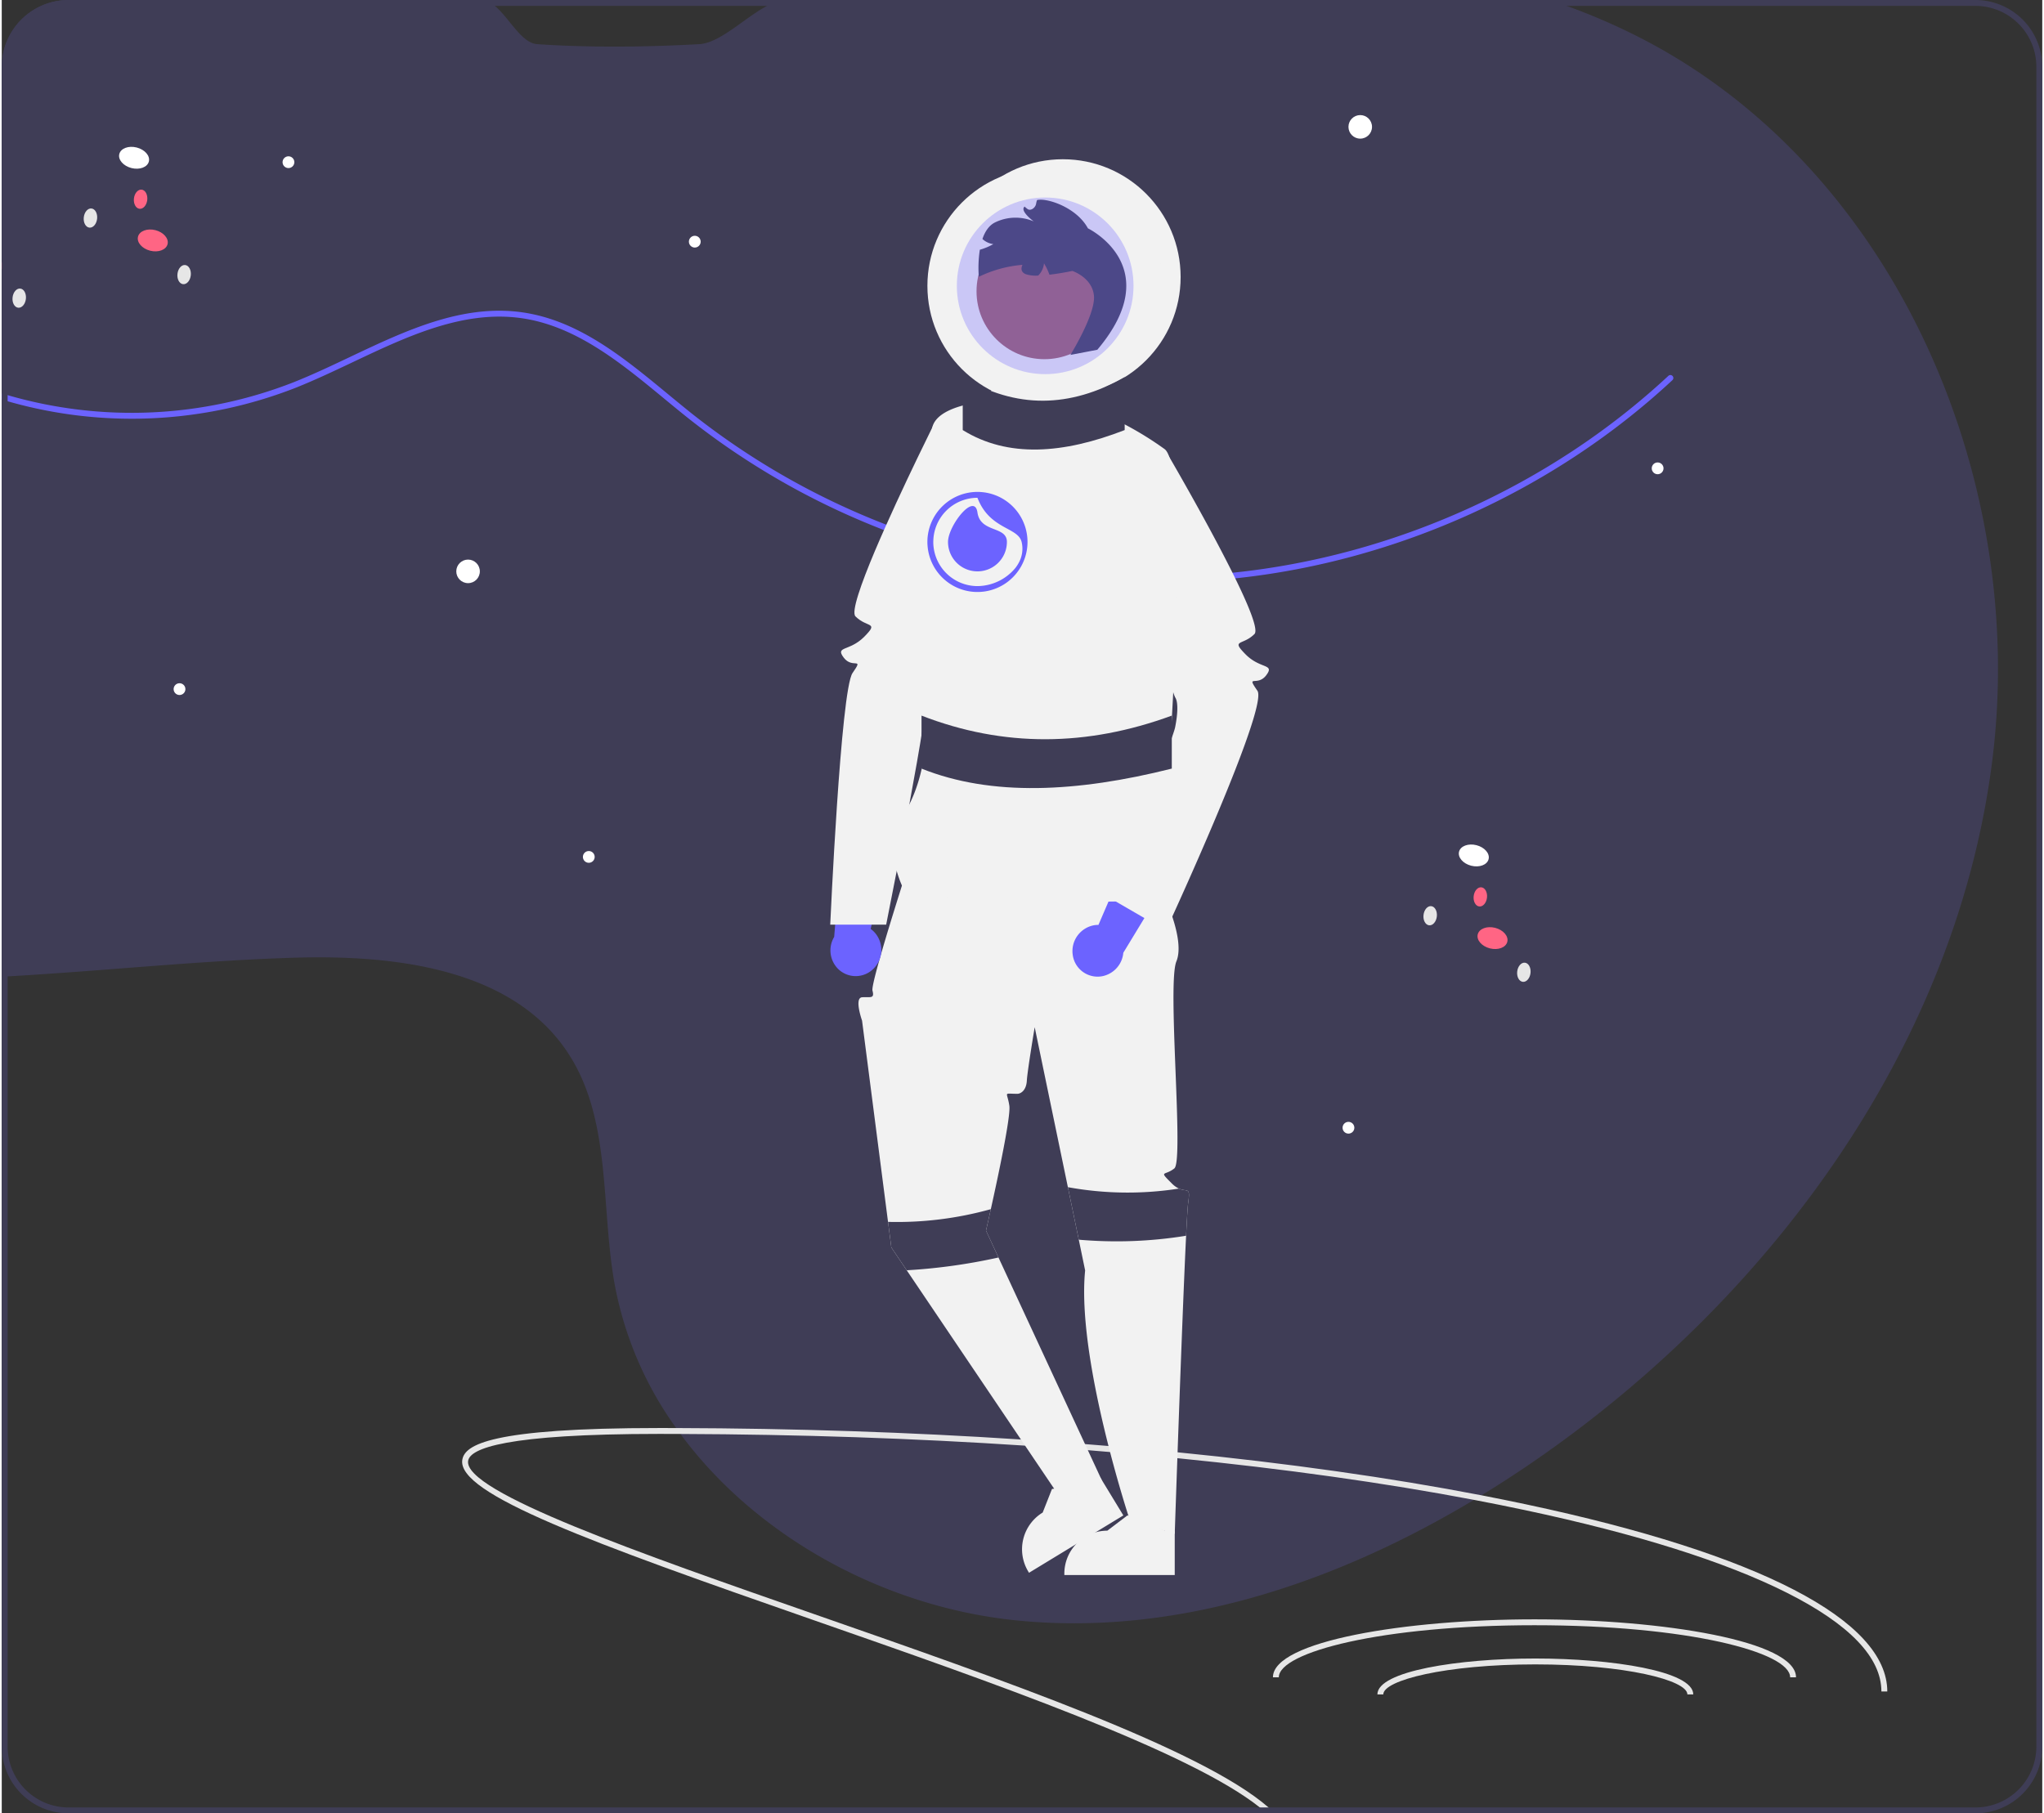 <svg xmlns="http://www.w3.org/2000/svg" data-name="Layer 1" width="293" height="260" viewBox="0 0 693 616" xmlns:xlink="http://www.w3.org/1999/xlink"><rect x="0" y="0" width="693" height="616" fill="#333333" stroke="none"/><path d="M929.6,399.75c-11.9,96.32-74.08,181.71-153.68,237.23q-9.69,6.765-19.86,12.98c-.85.52-1.7,1.04-2.55,1.55-47.3,28.38-101.49,46.56-155.93,40.89-44.23-4.6-87.66-28.13-113.58-63.28-.49-.66-.98-1.34-1.45-2.01a121.428,121.428,0,0,1-20.96-49.22c-4.66-26.29-1.04-55.36-15.52-77.79-18.78-29.1-59-33.84-93.61-32.75-32.35,1.01-64.65,4.51-96.96,6.33-.66.04-1.33.07-2,.11V164.69A22.717,22.717,0,0,1,276.19,142H416.92c6.81.89,11.63,14.55,18.42,15q4.41.3,8.81.48c15.43.64,30.84.37,46.23-.48,8.99-.49,19.98-14.18,28.96-15H779.2c1.94.64,3.86,1.31,5.78,2a214.757,214.757,0,0,1,24.2,10.44C895.74,198.33,941.5,303.43,929.6,399.75Z" transform="translate(-253.5 -142)" fill="#3f3d56"/><path d="M820.89,271.14c-40.29,37.5-93.66,61.56-148.48,67.33q-8.07.855-16.18,1.17c-1.2.05-2.4.08-3.61.11-1.96.05-3.93.07-5.89.07q-3.525,0-7.05-.1a255.884,255.884,0,0,1-40.52-4.43c-.49-.1-.97-.19-1.46-.29q-3.165-.615-6.31-1.32-6.03-1.335-12-2.96c-1.29-.35-2.58-.71-3.87-1.09-1.85-.53-3.69-1.09-5.53-1.66-.69-.22-1.38-.43-2.07-.66q-1.05-.33-2.1-.69-6.405-2.1-12.7-4.56a255.242,255.242,0,0,1-66.37-37.91c-2.78-2.21-5.6-4.53-8.32-6.78-14.62-12.06-29.74-24.53-48.17-27.25-19.9-2.93-39.02,6.13-57.5,14.89-6.27,2.97-12.75,6.04-19.16,8.61a152.671,152.671,0,0,1-98.1,4.69c-.67-.18-1.34-.38-2-.58v-2.09c.66.2,1.33.4,2,.59a150.753,150.753,0,0,0,97.36-4.47c6.35-2.54,12.81-5.6,19.05-8.56,18.75-8.89,38.14-18.08,58.64-15.06,18.98,2.8,34.32,15.45,49.15,27.69,2.72,2.24,5.53,4.56,8.29,6.76a253.092,253.092,0,0,0,65.94,37.65h.01c4.02,1.56,8.09,3.03,12.18,4.39.59.19,1.18.38,1.77.58.66.21,1.33.42,1.99.63q2.535.81,5.08,1.54,2.49.75,5.01,1.42h.01q6.45,1.755,12.98,3.17c1.97.44,3.94.84,5.93,1.22.43.09.87.17,1.31.25a252.999,252.999,0,0,0,38.86,4.26h.01q6.795.21,13.57.05c1.18-.03,2.35-.07,3.52-.11q7.665-.3,15.31-1.08h.01c54.65-5.59,107.89-29.51,148.05-66.89a1.001,1.001,0,0,1,1.36,1.47Z" transform="translate(-253.5 -142)" fill="#6c63ff"/><path d="M253.81,232.94a2.31,2.31,0,0,1-.31.72v-2.79A2.819,2.819,0,0,1,253.81,232.94Z" transform="translate(-253.5 -142)" fill="#ff6584"/><ellipse cx="259.439" cy="243.279" rx="3.272" ry="2.276" transform="translate(-264.646 332.098) rotate(-83.624)" fill="#e6e6e6"/><ellipse cx="262.222" cy="264.487" rx="3.272" ry="2.276" transform="translate(-283.248 353.717) rotate(-83.624)" fill="#3f3d56"/><ellipse cx="753.442" cy="432.594" rx="3.601" ry="5.177" transform="translate(-104.484 914.679) rotate(-75.779)" fill="#fff"/><ellipse cx="719.599" cy="432.376" rx="3.601" ry="5.177" transform="translate(-129.802 881.708) rotate(-75.779)" fill="#3f3d56"/><ellipse cx="759.793" cy="460.673" rx="3.601" ry="5.177" transform="translate(-126.911 942.016) rotate(-75.779)" fill="#ff6584"/><ellipse cx="770.439" cy="472.279" rx="3.272" ry="2.276" transform="translate(-37.974 1043.508) rotate(-83.624)" fill="#e6e6e6"/><ellipse cx="773.222" cy="493.487" rx="3.272" ry="2.276" transform="translate(-56.577 1065.126) rotate(-83.624)" fill="#3f3d56"/><ellipse cx="738.622" cy="453.071" rx="3.272" ry="2.276" transform="translate(-47.169 994.812) rotate(-83.624)" fill="#e6e6e6"/><ellipse cx="755.653" cy="446.673" rx="3.272" ry="2.276" transform="translate(-25.67 1006.051) rotate(-83.624)" fill="#ff6584"/><ellipse cx="734.671" cy="429.386" rx="3.272" ry="2.276" transform="translate(-27.143 969.831) rotate(-83.624)" fill="#3f3d56"/><ellipse cx="298.442" cy="195.594" rx="3.601" ry="5.177" transform="translate(-217.973 294.842) rotate(-75.779)" fill="#fff"/><ellipse cx="264.599" cy="195.376" rx="3.601" ry="5.177" transform="translate(-243.291 261.871) rotate(-75.779)" fill="#3f3d56"/><ellipse cx="304.793" cy="223.673" rx="3.601" ry="5.177" transform="translate(-240.4 322.179) rotate(-75.779)" fill="#ff6584"/><ellipse cx="315.439" cy="235.279" rx="3.272" ry="2.276" transform="translate(-206.914 380.64) rotate(-83.624)" fill="#e6e6e6"/><ellipse cx="318.222" cy="256.487" rx="3.272" ry="2.276" transform="translate(-225.516 402.259) rotate(-83.624)" fill="#3f3d56"/><ellipse cx="283.622" cy="216.071" rx="3.272" ry="2.276" transform="translate(-216.109 331.945) rotate(-83.624)" fill="#e6e6e6"/><ellipse cx="300.653" cy="209.673" rx="3.272" ry="2.276" transform="translate(-194.609 343.183) rotate(-83.624)" fill="#ff6584"/><ellipse cx="279.671" cy="192.386" rx="3.272" ry="2.276" transform="translate(-196.082 306.964) rotate(-83.624)" fill="#3f3d56"/><circle cx="158.373" cy="194.095" r="4" fill="#fff"/><circle cx="60.373" cy="234.095" r="2" fill="#fff"/><circle cx="457.373" cy="383.095" r="2" fill="#fff"/><circle cx="199.373" cy="291.095" r="2" fill="#fff"/><circle cx="235.373" cy="82.095" r="2" fill="#fff"/><circle cx="562.373" cy="159.095" r="2" fill="#fff"/><circle cx="97.373" cy="55.095" r="2" fill="#fff"/><circle cx="461.373" cy="43.095" r="4" fill="#fff"/><path d="M893.87,716.6h-2c0-11.54-10.81-22.83-32.14-33.56-20.87-10.5-50.79-19.94-88.91-28.05q-8.46-1.8-17.31-3.48c-30.52-5.8-64.43-10.55-100.75-14.16q-11.265-1.125-22.85-2.09c-2.5-.22-5.02-.42-7.55-.63q-10.545-.825-21.31-1.54c-37.46-2.48-76.79-3.83-117.05-3.97-2.37-.02-4.75-.02-7.13-.02-52.43,0-64.27,4.95-64.97,9.11-1.79,10.52,58.85,31.65,117.49,52.1C594.3,712.93,661.01,736.19,683.73,756c.77.67,1.49,1.34,2.16,2h-2.75c-.73-.66-1.52-1.33-2.36-2C656.79,736.84,589.5,713.38,528.73,692.19c-74.94-26.12-120.77-42.72-118.81-54.32.85-5.02,9.23-10.77,66.95-10.77,1.89,0,3.79,0,5.68.01,40.25.11,79.58,1.43,117.08,3.89q10.995.705,21.77,1.56c2.67.21,5.33.42,7.98.65q11.88.99,23.45,2.14c37.28,3.7,72.05,8.6,103.23,14.61q7.74,1.5,15.18,3.08C850.32,669.86,893.87,692.43,893.87,716.6Z" transform="translate(-253.5 -142)" fill="#e6e6e6"/><path d="M862.873,711.779h-2c0-8.54-34.888-17.684-86.825-17.684-51.936,0-86.824,9.144-86.824,17.684h-2c0-12.321,45.162-19.684,88.824-19.684S862.873,699.458,862.873,711.779Z" transform="translate(-253.5 -142)" fill="#e6e6e6"/><path d="M827.976,717.595h-2c0-4.823-21.207-10.198-51.637-10.198s-51.637,5.375-51.637,10.198h-2c0-7.923,27.635-12.198,53.637-12.198S827.976,709.672,827.976,717.595Z" transform="translate(-253.5 -142)" fill="#e6e6e6"/><circle cx="360.373" cy="94.095" r="40" fill="#f2f2f2"/><circle cx="354.373" cy="97.095" r="40" fill="#f2f2f2"/><path d="M651.872,677.04,614.38,677.039V676.565a14.594,14.594,0,0,1,14.593-14.593h.001l6.848-5.196L648.6,661.973l3.273 0Z" transform="translate(-253.5 -142)" fill="#f2f2f2"/><path d="M634.419,656.791l-32.033,19.483-.246-.405a14.594,14.594,0,0,1,4.884-20.051l.001-0,3.151-7.998,13.617-2.201,2.796-1.701Z" transform="translate(-253.5 -142)" fill="#f2f2f2"/><path d="M656.443,550.565c-.17,1.2-.42,5.28-.71,11.22-1.41,28.8-3.86,101.31-3.86,101.31l-15.27-4.75s-18.16-54.78-15.16-84.78l-2.16-10.44-3.7-17.84v-.01l-11.27-54.33s-2.47,14.72-2.67,18.17-2.2,4.45-3.2,4.45c-5.01,0-3.47-.89-2.74,4.06.53,3.56-3.81,23.97-6.29,35.13-.96,4.34-1.64,7.28-1.64,7.28l4.24,9.14,35.15,75.8-13.29,7.12-53.02-78.58-5.23-7.75-1.12-8.69-8.82-68.37s-2.75-7.73,0-7.93c2.76-.21,4.32.66,3.54-2.27-.78-2.94,15.22-51.94,15.22-51.94l83,18s8.18,16.26,5,24c-3.19,7.74,2.61,67.68-.7,70.34-3.3,2.66-5.43.53-.87,5.1a8.386,8.386,0,0,0,2.43,1.76C656.123,547.045,657.243,544.965,656.443,550.565Z" transform="translate(-253.5 -142)" fill="#f2f2f2"/><circle cx="354.113" cy="98.96" r="23.056" fill="#a0616a"/><path d="M625.58,260.816l-9.14,1.75s8.5-13.72,8-20c-.5-6.28-7.34-8.53-7.34-8.53s-3.79.82-7.78,1.28a20.061,20.061,0,0,0-1.85-3.85,6.716,6.716,0,0,1-1.96,4.14,10.935,10.935,0,0,1-4.33-.5c-1.58-.72-1.55-1.97-1.03-3.14a41.624,41.624,0,0,0-14.82,4.07,40.899,40.899,0,0,1,.35-9.2c.22-.06.44-.13.66-.2a20.414,20.414,0,0,0,3.92-1.71,6.752,6.752,0,0,1-3.7-1.74c.84-2.46,2.18-4.59,4.29-5.63a15.815,15.815,0,0,1,13.13-.35s-4.89-3.57-3.09-5.03c.12.12.24.23.37.34.17.14.36.29.54.43,1.11.9,2.77-.37,2.99-1.73a4.586,4.586,0,0,1,.1-.51c.03-.14.07-.28.11-.41a3.394,3.394,0,0,1,.12-.34c3.33-.8,13.4,2.45,17.27,9.61C622.39,219.566,649.44,232.566,625.58,260.816Z" transform="translate(-253.5 -142)" fill="#3f3d56"/><path d="M617.228,466.376a8.934,8.934,0,0,1,7.321-10.083,8.571,8.571,0,0,1,1.413-.103l24.107-55.982L666.606,412.624l-32.198,53.034a8.909,8.909,0,0,1-7.366,8.003,8.526,8.526,0,0,1-9.78-7.053Q617.243,466.492,617.228,466.376Z" transform="translate(-253.5 -142)" fill="#6c63ff"/><path d="M549.697,470.94a8.934,8.934,0,0,0-.006-12.461,8.571,8.571,0,0,0-1.084-.913l13.355-59.471-20.677.341-5.074,61.835a8.909,8.909,0,0,0,1.264,10.803,8.526,8.526,0,0,0,12.057.033Q549.616,471.024,549.697,470.94Z" transform="translate(-253.5 -142)" fill="#6c63ff"/><path d="M682.943,371.385c-3,4-7-.51-3,5.25,2.75,3.96-13.01,41.08-23.1,63.82-4.56,10.29-7.97,17.64-7.97,17.64l-17.01-9.85-1.99-1.15s15.6-39.26,20.62-53.37c.83-2.34,1.38-3.99,1.51-4.65.94-4.69,1.06-8.71,0-10.2a13.905,13.905,0,0,1-.64-1.71c-2.01-5.89-8.13-25.78-13.86-44.59-1.67-5.52-3.32-10.94-4.82-15.89-3.85-12.71-6.74-22.3-6.74-22.3l23,1s.38.64,1.05,1.8c1.6,2.76,4.88,8.45,8.68,15.29,2.74,4.92,5.76,10.45,8.61,15.89,7.26,13.84,13.51,27.17,11.66,29.02-4,4-8.09,1.73-3.05,6.86C680.943,369.385,685.943,367.385,682.943,371.385Z" transform="translate(-253.5 -142)" fill="#f2f2f2"/><path d="M655.44,424.566c-6-5.94-4.89-33.01-4.89-33.01s5.97-90.9-2.11-96.99a112.674,112.674,0,0,0-17.76-10.49c-.36-.16-.55-.25-.55-.25l-5.16-14.55-31.79-1.65-5.55,10.78s-.87.06-2.23.25c-5.08.7-17.02,3.18-15.96,10.91,1.34,9.8-8.12,69.99-11,73s-2.12,14.01,5,21,2,26-3,34a27.385,27.385,0,0,0-3.96,16.34s3.96,21.66,13.96,14.66c3.81-2.67,9.22-3.01,15.73-2.52.063.005.132.013.196.018l-.196.982c9.04.67,20.21,2.94,32.16,2.81l-.354-1.005c.119-.001.235.006.354.005,2.02-.02,4.05-.11,6.11-.29,17.82-1.55,25.69,3.35,28-2C654.75,441.216,661.44,430.506,655.44,424.566Z" transform="translate(-253.5 -142)" fill="#f2f2f2"/><circle cx="354.373" cy="97.095" r="30" fill="#6c63ff" opacity="0.3"/><path d="M593.443,284.385s-4.56,15.14-9.87,32.61c-1.67,5.5-3.42,11.23-5.12,16.8-5.55,18.11-10.61,34.43-11.08,35.08-1.06,1.49-.93,5.51,0,10.2.19.94-.24,4.6-1.05,9.85-1.06,6.89-2.77,16.51-4.59,26.33-1.45,7.85-2.97,15.82-4.28,22.61-2.05,10.54-3.58,18.23-3.58,18.23h-19s3.57-79.71,7.57-85.46c4-5.76,0-1.25-3-5.25s2-2,7.04-7.14c5.04-5.13.96-2.86-3.04-6.86-1.48-1.48,1.83-10.91,6.59-22.2,2.22-5.24,4.75-10.89,7.25-16.33,5.17-11.23,10.24-21.56,12.25-25.64,0-.01.01-.02.01-.03l.9-1.8Z" transform="translate(-253.5 -142)" fill="#f2f2f2"/><path d="M634.873,288.095c-20.879,8.11-39.651,9.508-55,0v-18c18.077,10.846,36.417,10.55,55,0Z" transform="translate(-253.5 -142)" fill="#3f3d56"/><path d="M650.873,403.095c-32.267,8.11-61.279,9.508-85,0v-18c27.937,10.846,56.281,10.55,85,0Z" transform="translate(-253.5 -142)" fill="#3f3d56"/><path d="M656.443,550.565c-.17,1.2-.42,5.28-.71,11.22a147.584,147.584,0,0,1-36.45,1.34l-3.7-17.84a112.887,112.887,0,0,0,37.72.48C656.123,547.045,657.243,544.965,656.443,550.565Z" transform="translate(-253.5 -142)" fill="#3f3d56"/><path d="M592.013,569.175a195.433,195.433,0,0,1-31.16,4.34l-5.23-7.75-1.12-8.69a118.572,118.572,0,0,0,34.91-4.32c-.96,4.34-1.64,7.28-1.64,7.28Z" transform="translate(-253.5 -142)" fill="#3f3d56"/><path d="M594.873,326.095a10,10,0,0,1-20,0c0-5.523,9-17,10-10S594.873,320.572,594.873,326.095Z" transform="translate(-253.5 -142)" fill="#6c63ff"/><path d="M585.96,309.14c-.36-.03-.72-.04-1.09-.04a17.026,17.026,0,0,0-16.98,16.11c-.01.29-.02.59-.02.89,0,.41.01.81.05,1.21a16.987,16.987,0,0,0,31.24,7.98,15.947,15.947,0,0,0,1.04-1.85,16.989,16.989,0,0,0-14.24-24.3ZM597.7,335a16.918,16.918,0,0,1-12.83,6.1,15.022,15.022,0,0,1-14.88-13.13,14.44,14.44,0,0,1-.12-1.87,2.261,2.261,0,0,1,.01-.26,15.002,15.002,0,0,1,14.99-14.74c.09.24.18.47.28.69,4.27,10.1,13.53,9.34,14.72,14.31a9.831,9.831,0,0,1-.98,7.09A11.521,11.521,0,0,1,597.7,335Z" transform="translate(-253.5 -142)" fill="#6c63ff"/><path d="M923.81,142H276.19a22.717,22.717,0,0,0-22.69,22.69V735.31A22.717,22.717,0,0,0,276.19,758H923.81a22.717,22.717,0,0,0,22.69-22.69V164.69A22.717,22.717,0,0,0,923.81,142ZM944.5,735.31A20.712,20.712,0,0,1,923.81,756H276.19a20.712,20.712,0,0,1-20.69-20.69V164.69A20.712,20.712,0,0,1,276.19,144H923.81a20.712,20.712,0,0,1,20.69,20.69Z" transform="translate(-253.5 -142)" fill="#3f3d56"/></svg>